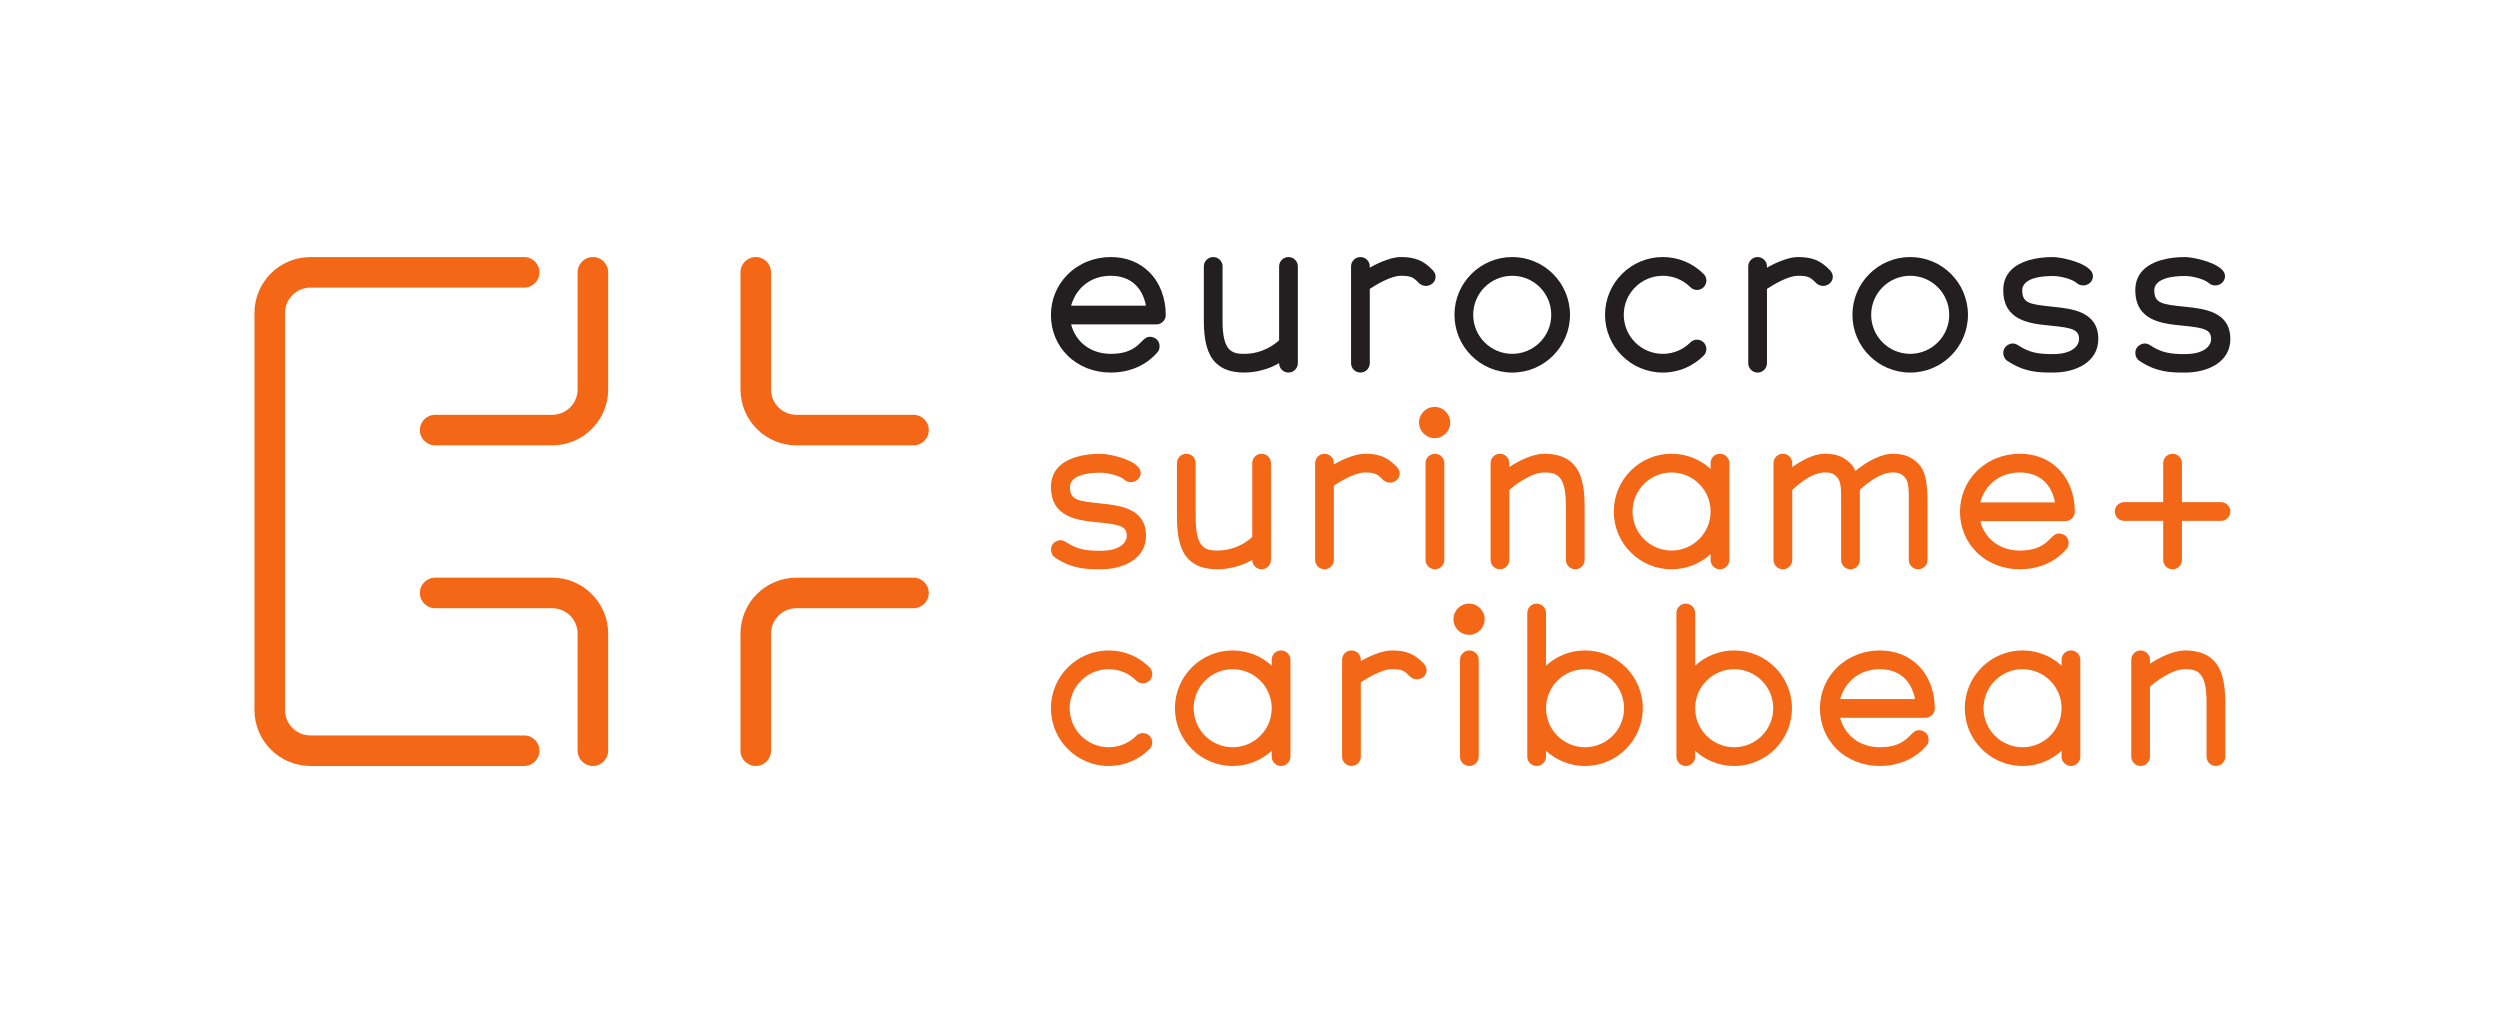 <?xml version="1.0" encoding="UTF-8" standalone="no"?>
<!-- Created with Inkscape (http://www.inkscape.org/) -->

<svg
   version="1.1"
   id="svg1"
   width="370.4"
   height="151.187"
   viewBox="0 0 370.4 151.187"
   sodipodi:docname="EC_SC_line_L01_full colour.eps"
   xmlns:inkscape="http://www.inkscape.org/namespaces/inkscape"
   xmlns:sodipodi="http://sodipodi.sourceforge.net/DTD/sodipodi-0.dtd"
   xmlns="http://www.w3.org/2000/svg"
   xmlns:svg="http://www.w3.org/2000/svg">
  <defs
     id="defs1" />
  <sodipodi:namedview
     id="namedview1"
     pagecolor="#ffffff"
     bordercolor="#000000"
     borderopacity="0.25"
     inkscape:showpageshadow="2"
     inkscape:pageopacity="0.0"
     inkscape:pagecheckerboard="0"
     inkscape:deskcolor="#d1d1d1">
    <inkscape:page
       x="0"
       y="0"
       inkscape:label="1"
       id="page1"
       width="370.4"
       height="151.187"
       margin="0"
       bleed="0" />
  </sodipodi:namedview>
  <g
     id="g1"
     inkscape:groupmode="layer"
     inkscape:label="1">
    <g
       id="group-R5">
      <path
         id="path2"
         d="m 317.48,345.828 c 0,-15.656 12.692,-28.344 28.344,-28.344 h 238.114 c 9.39,0 17.003,-7.617 17.003,-17.007 0,-9.395 -7.613,-17.012 -17.003,-17.012 H 345.824 c -34.437,0 -62.363,27.926 -62.363,62.363 v 442.207 c 0,34.438 27.926,62.363 62.363,62.363 h 238.114 c 9.39,0 17.003,-7.617 17.003,-17.011 0,-9.391 -7.613,-17.008 -17.003,-17.008 H 345.824 c -15.652,0 -28.344,-12.691 -28.344,-28.344 V 345.828"
         style="fill:#f36717;fill-opacity:1;fill-rule:nonzero;stroke:none"
         transform="matrix(0.133,0,0,-0.133,0,151.187)" />
      <path
         id="path3"
         d="m 824.883,300.477 c 0,-9.395 7.613,-17.012 17.008,-17.012 9.394,0 17.004,7.617 17.004,17.012 v 130.39 c 0,15.653 12.691,28.348 28.351,28.348 h 130.394 c 9.39,0 17,7.613 17,17.008 0,9.394 -7.61,17.007 -17,17.007 H 887.246 c -34.441,0 -62.363,-27.921 -62.363,-62.363 v -130.39"
         style="fill:#f36717;fill-opacity:1;fill-rule:nonzero;stroke:none"
         transform="matrix(0.133,0,0,-0.133,0,151.187)" />
      <path
         id="path4"
         d="m 1017.64,640.633 c 9.39,0 17.01,7.613 17.01,17.008 0,9.394 -7.62,17.004 -17.01,17.004 H 887.246 c -15.66,0 -28.351,12.691 -28.351,28.351 v 130.391 c 0,9.394 -7.61,17.011 -17.004,17.011 -9.395,0 -17.008,-7.617 -17.008,-17.011 V 702.996 c 0,-34.445 27.922,-62.363 62.363,-62.363 h 130.394"
         style="fill:#f36717;fill-opacity:1;fill-rule:nonzero;stroke:none"
         transform="matrix(0.133,0,0,-0.133,0,151.187)" />
      <path
         id="path5"
         d="m 677.48,833.387 c 0,9.394 -7.613,17.011 -17.007,17.011 -9.395,0 -17.004,-7.617 -17.004,-17.011 V 702.992 c 0,-15.656 -12.692,-28.347 -28.352,-28.347 h -130.39 c -9.395,0 -17.012,-7.61 -17.012,-17.004 0,-9.395 7.617,-17.008 17.012,-17.008 h 130.39 c 34.446,0 62.363,27.918 62.363,62.363 v 130.391"
         style="fill:#f36717;fill-opacity:1;fill-rule:nonzero;stroke:none"
         transform="matrix(0.133,0,0,-0.133,0,151.187)" />
      <path
         id="path6"
         d="m 484.723,493.23 c -9.391,0 -17.008,-7.617 -17.008,-17.007 0,-9.395 7.617,-17.012 17.008,-17.012 h 130.394 c 15.66,0 28.352,-12.691 28.352,-28.344 v -130.39 c 0,-9.395 7.609,-17.012 17.004,-17.012 9.394,0 17.007,7.617 17.007,17.012 v 130.39 c 0,34.442 -27.917,62.363 -62.363,62.363 H 484.723"
         style="fill:#f36717;fill-opacity:1;fill-rule:nonzero;stroke:none"
         transform="matrix(0.133,0,0,-0.133,0,151.187)" />
      <path
         id="path7"
         d="m 1193.19,775.344 c 5.53,-20.754 23,-32.77 44.1,-32.77 20.94,0 28.59,7.821 34.17,13.379 3.28,3.262 5.64,5.617 9.6,5.617 2.94,0 5.79,-1.148 7.79,-3.152 1.9,-1.898 2.9,-4.402 2.9,-7.246 0,-1.684 -0.29,-4.106 -1.69,-6.051 -12.51,-15.074 -31.27,-23.414 -52.77,-23.414 -18.51,0 -35.87,6.785 -48.28,19.188 -11.8,11.804 -18.29,27.742 -18.29,44.878 0,17.125 6.57,33.137 18.51,45.075 12.61,12.605 29.75,19.55 48.27,19.55 17.02,0 31.88,-5.863 42.96,-16.953 11.73,-11.722 18.19,-28.656 18.19,-47.672 0,-5.746 -4.79,-10.429 -10.67,-10.429 z m -0.03,20.871 h 83.41 c -3.95,20.875 -17.78,33.312 -39.07,33.312 -21.91,0 -38.36,-12.757 -44.34,-33.312"
         style="fill:#231f20;fill-opacity:1;fill-rule:nonzero;stroke:none"
         transform="matrix(0.133,0,0,-0.133,0,151.187)" />
      <path
         id="path8"
         d="m 2284.44,773.953 c -23.24,2.223 -52.85,5.391 -52.85,39.649 0,9.011 2.99,16.57 8.89,22.468 9.24,9.239 25.82,14.328 46.71,14.328 6.27,0 31.25,-4.351 40.85,-13.949 2.32,-2.312 3.49,-4.754 3.49,-7.246 0,-6.441 -5.55,-10.426 -10.69,-10.426 -2.86,0 -5.23,0.805 -7.06,2.399 -4.81,4.539 -18.26,8.09 -26.59,8.09 -31.1,0 -34.46,-10.953 -34.46,-15.664 0,-14.528 7.69,-15.899 34.34,-18.571 21.26,-2.246 50.39,-5.32 50.39,-35.988 0,-25.793 -25.25,-37.336 -50.27,-37.336 -15.42,0 -31.38,0 -50.99,12.988 -2.88,1.918 -4.61,5.293 -4.61,9.016 0,3.434 1.61,5.769 2.97,7.129 2.05,2.047 4.94,3.273 7.73,3.273 1.81,0 3.73,-0.64 5.85,-1.957 12.7,-8.394 22.64,-9.875 38.81,-9.875 14.44,0 21.58,4.121 25.03,7.571 2.66,2.66 4.06,5.836 4.06,9.191 0,10.402 -7.31,12.59 -31.6,14.91"
         style="fill:#231f20;fill-opacity:1;fill-rule:nonzero;stroke:none"
         transform="matrix(0.133,0,0,-0.133,0,151.187)" />
      <path
         id="path9"
         d="m 2431.54,773.953 c -23.23,2.223 -52.84,5.391 -52.84,39.649 0,9.011 2.98,16.57 8.89,22.468 9.24,9.239 25.82,14.328 46.71,14.328 6.26,0 31.25,-4.351 40.85,-13.949 2.32,-2.312 3.49,-4.754 3.49,-7.246 0,-6.441 -5.55,-10.426 -10.69,-10.426 -2.86,0 -5.24,0.805 -7.06,2.399 -4.81,4.539 -18.25,8.09 -26.59,8.09 -31.1,0 -34.46,-10.953 -34.46,-15.664 0,-14.528 7.68,-15.899 34.33,-18.571 21.27,-2.246 50.39,-5.32 50.39,-35.988 0,-25.793 -25.25,-37.336 -50.26,-37.336 -15.43,0 -31.38,0 -50.99,12.988 -2.89,1.918 -4.61,5.293 -4.61,9.016 0,3.434 1.61,5.769 2.97,7.129 2.05,2.047 4.94,3.273 7.72,3.273 1.82,0 3.74,-0.64 5.85,-1.957 12.7,-8.394 22.64,-9.875 38.81,-9.875 14.45,0 21.58,4.121 25.04,7.571 2.66,2.66 4.06,5.836 4.06,9.191 0,10.402 -7.31,12.59 -31.61,14.91"
         style="fill:#231f20;fill-opacity:1;fill-rule:nonzero;stroke:none"
         transform="matrix(0.133,0,0,-0.133,0,151.187)" />
      <path
         id="path10"
         d="m 1435.35,850.398 c -5.76,0 -10.43,-4.671 -10.43,-10.437 v -82.238 c -3.6,-3.5 -17.61,-15.149 -38.8,-15.149 -6.2,0 -12.15,0.449 -16.63,4.934 -5.21,5.215 -7.57,15.367 -7.57,31.664 v 60.789 c 0,5.766 -4.67,10.437 -10.44,10.437 -5.76,0 -10.43,-4.671 -10.43,-10.437 v -60.609 c 0,-22.075 3.89,-37.407 13.09,-46.606 7.42,-7.43 17.89,-11.039 31.98,-11.039 12.81,0 27.57,3.734 38.8,10.527 v -0.093 c 0,-5.766 4.67,-10.434 10.43,-10.434 5.76,0 10.43,4.668 10.43,10.434 v 107.82 c 0,5.766 -4.67,10.437 -10.43,10.437"
         style="fill:#231f20;fill-opacity:1;fill-rule:nonzero;stroke:none"
         transform="matrix(0.133,0,0,-0.133,0,151.187)" />
      <path
         id="path11"
         d="m 2038.54,835.73 c -10.39,10.895 -19.74,14.668 -35.78,14.668 -8.79,0 -21.88,-4.687 -34.38,-11.835 v 1.398 c 0,5.766 -4.67,10.437 -10.43,10.437 -5.76,0 -10.44,-4.671 -10.44,-10.437 v -107.82 c 0,-5.766 4.68,-10.434 10.44,-10.434 5.76,0 10.43,4.668 10.43,10.434 v 82.812 c 6.81,4.438 23.48,14.567 34.38,14.567 10.87,0 13.77,-1.176 20.65,-8.364 2.15,-1.89 4.84,-2.937 7.6,-2.937 4.48,0 10.7,3.449 10.7,10.246 0,2.558 -1.18,5.273 -3.17,7.265"
         style="fill:#231f20;fill-opacity:1;fill-rule:nonzero;stroke:none"
         transform="matrix(0.133,0,0,-0.133,0,151.187)" />
      <path
         id="path12"
         d="m 2127.93,742.574 c 24.01,0 43.48,19.465 43.48,43.473 0,24.016 -19.47,43.48 -43.48,43.48 -24.01,0 -43.47,-19.464 -43.47,-43.48 0,-24.008 19.46,-43.473 43.47,-43.473 z m -64.34,43.473 c 0,35.539 28.81,64.351 64.34,64.351 35.54,0 64.35,-28.812 64.35,-64.351 0,-35.531 -28.81,-64.34 -64.35,-64.34 -35.53,0 -64.34,28.809 -64.34,64.34"
         style="fill:#231f20;fill-opacity:1;fill-rule:nonzero;stroke:none"
         transform="matrix(0.133,0,0,-0.133,0,151.187)" />
      <path
         id="path13"
         d="m 1596.08,835.73 c -10.39,10.895 -19.74,14.668 -35.78,14.668 -8.79,0 -21.88,-4.687 -34.38,-11.835 v 1.398 c 0,5.766 -4.67,10.437 -10.43,10.437 -5.76,0 -10.43,-4.671 -10.43,-10.437 v -107.82 c 0,-5.766 4.67,-10.434 10.43,-10.434 5.76,0 10.43,4.668 10.43,10.434 v 82.812 c 6.8,4.438 23.48,14.567 34.38,14.567 10.87,0 13.77,-1.176 20.65,-8.364 2.15,-1.89 4.85,-2.937 7.59,-2.937 4.49,0 10.71,3.449 10.71,10.246 0,2.558 -1.18,5.273 -3.17,7.265"
         style="fill:#231f20;fill-opacity:1;fill-rule:nonzero;stroke:none"
         transform="matrix(0.133,0,0,-0.133,0,151.187)" />
      <path
         id="path14"
         d="m 1684.6,742.574 c 24.01,0 43.48,19.465 43.48,43.473 0,24.016 -19.47,43.48 -43.48,43.48 -24.01,0 -43.47,-19.464 -43.47,-43.48 0,-24.008 19.46,-43.473 43.47,-43.473 z m -64.34,43.473 c 0,35.539 28.81,64.351 64.34,64.351 35.54,0 64.35,-28.812 64.35,-64.351 0,-35.531 -28.81,-64.34 -64.35,-64.34 -35.53,0 -64.34,28.809 -64.34,64.34"
         style="fill:#231f20;fill-opacity:1;fill-rule:nonzero;stroke:none"
         transform="matrix(0.133,0,0,-0.133,0,151.187)" />
      <path
         id="path15"
         d="m 1883.07,755.309 c -7.86,-7.864 -18.73,-12.735 -30.74,-12.735 -24.01,0 -43.48,19.465 -43.48,43.473 0,24.016 19.47,43.48 43.48,43.48 12.01,0 22.88,-4.867 30.74,-12.73 4.08,-4.078 10.68,-4.078 14.76,0 4.07,4.074 4.07,10.676 0,14.754 -11.64,11.64 -27.73,18.847 -45.5,18.847 -35.53,0 -64.34,-28.812 -64.34,-64.351 0,-35.531 28.81,-64.34 64.34,-64.34 17.77,0 33.86,7.203 45.5,18.848 4.07,4.074 4.07,10.679 0,14.754 -4.08,4.074 -10.68,4.074 -14.76,0"
         style="fill:#231f20;fill-opacity:1;fill-rule:nonzero;stroke:none"
         transform="matrix(0.133,0,0,-0.133,0,151.187)" />
      <path
         id="path16"
         d="m 2205.88,556.227 c 5.52,-20.754 22.99,-32.766 44.1,-32.766 20.94,0 28.58,7.816 34.17,13.379 3.27,3.262 5.64,5.613 9.6,5.613 2.94,0 5.79,-1.148 7.79,-3.152 1.89,-1.895 2.89,-4.403 2.89,-7.246 0,-1.68 -0.29,-4.102 -1.68,-6.051 -12.51,-15.074 -31.27,-23.414 -52.77,-23.414 -18.51,0 -35.87,6.789 -48.28,19.191 -11.8,11.801 -18.3,27.739 -18.3,44.875 0,17.125 6.58,33.137 18.52,45.074 12.6,12.61 29.75,19.551 48.27,19.551 17.02,0 31.87,-5.863 42.96,-16.953 11.72,-11.723 18.18,-28.656 18.18,-47.672 0,-5.746 -4.78,-10.429 -10.67,-10.429 z m -0.03,20.871 h 83.41 c -3.95,20.875 -17.78,33.316 -39.07,33.316 -21.92,0 -38.37,-12.762 -44.34,-33.316"
         style="fill:#f36717;fill-opacity:1;fill-rule:nonzero;stroke:none"
         transform="matrix(0.133,0,0,-0.133,0,151.187)" />
      <path
         id="path17"
         d="m 2049.88,337.113 c 5.52,-20.758 22.99,-32.769 44.1,-32.769 20.94,0 28.58,7.816 34.16,13.379 3.28,3.261 5.64,5.617 9.6,5.617 2.95,0 5.8,-1.149 7.8,-3.156 1.89,-1.895 2.89,-4.399 2.89,-7.246 0,-1.68 -0.29,-4.102 -1.68,-6.051 -12.51,-15.074 -31.27,-23.414 -52.77,-23.414 -18.51,0 -35.87,6.789 -48.28,19.191 -11.8,11.801 -18.3,27.738 -18.3,44.879 0,17.121 6.57,33.133 18.52,45.07 12.6,12.61 29.74,19.551 48.26,19.551 17.03,0 31.88,-5.863 42.97,-16.949 11.72,-11.727 18.18,-28.66 18.18,-47.672 0,-5.746 -4.78,-10.43 -10.67,-10.43 z m -0.03,20.867 h 83.41 c -3.95,20.875 -17.78,33.317 -39.08,33.317 -21.91,0 -38.36,-12.758 -44.33,-33.317"
         style="fill:#f36717;fill-opacity:1;fill-rule:nonzero;stroke:none"
         transform="matrix(0.133,0,0,-0.133,0,151.187)" />
      <path
         id="path18"
         d="m 1223.59,554.836 c -23.23,2.223 -52.84,5.391 -52.84,39.648 0,9.016 2.99,16.575 8.89,22.473 9.24,9.238 25.82,14.324 46.71,14.324 6.26,0 31.25,-4.351 40.85,-13.949 2.32,-2.309 3.49,-4.75 3.49,-7.246 0,-6.441 -5.55,-10.426 -10.69,-10.426 -2.86,0 -5.24,0.805 -7.06,2.399 -4.81,4.539 -18.25,8.089 -26.59,8.089 -31.1,0 -34.46,-10.953 -34.46,-15.664 0,-14.523 7.69,-15.898 34.34,-18.566 21.27,-2.246 50.38,-5.324 50.38,-35.992 0,-25.793 -25.25,-37.336 -50.26,-37.336 -15.43,0 -31.38,0 -50.99,12.988 -2.89,1.918 -4.61,5.293 -4.61,9.016 0,3.437 1.61,5.769 2.97,7.129 2.05,2.05 4.94,3.273 7.72,3.273 1.82,0 3.74,-0.637 5.85,-1.957 12.71,-8.394 22.64,-9.871 38.81,-9.871 14.45,0 21.59,4.121 25.04,7.566 2.66,2.661 4.06,5.836 4.06,9.192 0,10.402 -7.31,12.59 -31.61,14.91"
         style="fill:#f36717;fill-opacity:1;fill-rule:nonzero;stroke:none"
         transform="matrix(0.133,0,0,-0.133,0,151.187)" />
      <path
         id="path19"
         d="m 1405.41,631.273 c -5.76,0 -10.43,-4.675 -10.43,-10.441 v -82.234 c -3.6,-3.504 -17.61,-15.149 -38.8,-15.149 -6.2,0 -12.15,0.449 -16.63,4.934 -5.21,5.215 -7.57,15.363 -7.57,31.664 v 60.785 c 0,5.766 -4.68,10.441 -10.44,10.441 -5.76,0 -10.43,-4.675 -10.43,-10.441 v -60.605 c 0,-22.075 3.89,-37.407 13.08,-46.606 7.43,-7.433 17.89,-11.039 31.99,-11.039 12.8,0 27.57,3.734 38.8,10.527 v -0.093 c 0,-5.766 4.67,-10.434 10.43,-10.434 5.76,0 10.43,4.668 10.43,10.434 v 107.816 c 0,5.766 -4.67,10.441 -10.43,10.441"
         style="fill:#f36717;fill-opacity:1;fill-rule:nonzero;stroke:none"
         transform="matrix(0.133,0,0,-0.133,0,151.187)" />
      <path
         id="path20"
         d="m 1556.05,616.605 c -10.38,10.891 -19.74,14.668 -35.78,14.668 -8.79,0 -21.87,-4.687 -34.37,-11.835 v 1.394 c 0,5.766 -4.67,10.441 -10.44,10.441 -5.76,0 -10.43,-4.675 -10.43,-10.441 V 513.016 c 0,-5.766 4.67,-10.434 10.43,-10.434 5.77,0 10.44,4.668 10.44,10.434 v 82.812 c 6.8,4.438 23.48,14.567 34.37,14.567 10.87,0 13.78,-1.18 20.65,-8.368 2.15,-1.886 4.85,-2.933 7.6,-2.933 4.49,0 10.7,3.449 10.7,10.246 0,2.558 -1.18,5.273 -3.17,7.265"
         style="fill:#f36717;fill-opacity:1;fill-rule:nonzero;stroke:none"
         transform="matrix(0.133,0,0,-0.133,0,151.187)" />
      <path
         id="path21"
         d="m 1586.08,397.488 c -10.38,10.895 -19.74,14.668 -35.78,14.668 -8.79,0 -21.87,-4.687 -34.37,-11.836 v 1.395 c 0,5.769 -4.68,10.441 -10.44,10.441 -5.76,0 -10.43,-4.672 -10.43,-10.441 V 293.898 c 0,-5.765 4.67,-10.433 10.43,-10.433 5.76,0 10.44,4.668 10.44,10.433 v 82.813 c 6.8,4.437 23.47,14.566 34.37,14.566 10.87,0 13.78,-1.175 20.65,-8.363 2.15,-1.891 4.85,-2.937 7.6,-2.937 4.49,0 10.7,3.449 10.7,10.246 0,2.558 -1.18,5.273 -3.17,7.265"
         style="fill:#f36717;fill-opacity:1;fill-rule:nonzero;stroke:none"
         transform="matrix(0.133,0,0,-0.133,0,151.187)" />
      <path
         id="path22"
         d="m 2136.97,620.227 c -7.44,7.441 -15.06,11.05 -29.15,11.05 -9.8,0 -25.58,-6.304 -40.87,-19.148 -1.39,3.055 -3.06,5.824 -5.33,8.098 -7.44,7.441 -15.06,11.05 -29.16,11.05 -12.8,0 -26.92,-8.519 -35.94,-14.882 v 4.445 c 0,5.765 -4.68,10.437 -10.45,10.437 -5.76,0 -10.43,-4.672 -10.43,-10.437 V 513.02 c 0,-5.766 4.67,-10.438 10.43,-10.438 5.77,0 10.45,4.672 10.45,10.438 v 77.886 c 3.57,3.512 20.74,19.496 35.94,19.496 6.21,0 9.31,-0.441 13.79,-4.937 5.23,-5.211 4.74,-15.36 4.74,-31.66 V 513.02 c 0,-5.766 4.67,-10.438 10.43,-10.438 5.76,0 10.44,4.672 10.44,10.438 v 78.101 c 5.19,4.879 21.83,19.281 35.96,19.281 6.21,0 9.3,-0.441 13.8,-4.937 5.2,-5.211 4.72,-15.36 4.72,-31.66 V 513.02 c 0,-5.766 4.67,-10.438 10.44,-10.438 5.76,0 10.42,4.672 10.42,10.438 v 60.605 c 0,22.074 -1.03,37.414 -10.23,46.602"
         style="fill:#f36717;fill-opacity:1;fill-rule:nonzero;stroke:none"
         transform="matrix(0.133,0,0,-0.133,0,151.187)" />
      <path
         id="path23"
         d="m 1373.2,304.328 c -24.01,0 -43.48,19.473 -43.48,43.488 0,23.997 19.47,43.469 43.48,43.469 24,0 43.47,-19.472 43.47,-43.469 0,-24.015 -19.47,-43.488 -43.47,-43.488 z m 53.9,107.832 c -5.76,0 -10.43,-4.672 -10.43,-10.437 v -6.496 c -11.45,10.507 -26.71,16.933 -43.47,16.933 -35.54,0 -64.34,-28.816 -64.34,-64.344 0,-35.543 28.8,-64.351 64.34,-64.351 16.76,0 32.02,6.41 43.47,16.918 v -6.481 c 0,-5.765 4.67,-10.437 10.43,-10.437 5.77,0 10.44,4.672 10.44,10.437 v 107.821 c 0,5.765 -4.67,10.437 -10.44,10.437"
         style="fill:#f36717;fill-opacity:1;fill-rule:nonzero;stroke:none"
         transform="matrix(0.133,0,0,-0.133,0,151.187)" />
      <path
         id="path24"
         d="m 1722.23,347.816 c 0,23.997 19.45,43.469 43.47,43.469 24.01,0 43.48,-19.472 43.48,-43.469 0,-24.015 -19.47,-43.488 -43.48,-43.488 -24.02,0 -43.47,19.473 -43.47,43.488 z m -20.87,106.067 V 293.902 c 0,-5.765 4.68,-10.437 10.42,-10.437 5.77,0 10.45,4.672 10.45,10.437 v 6.481 c 11.45,-10.508 26.7,-16.918 43.47,-16.918 35.54,0 64.34,28.808 64.34,64.351 0,35.528 -28.8,64.344 -64.34,64.344 -16.77,0 -32.02,-6.426 -43.47,-16.933 v 58.656 c 0,5.762 -4.68,10.437 -10.45,10.437 -5.74,0 -10.42,-4.675 -10.42,-10.437"
         style="fill:#f36717;fill-opacity:1;fill-rule:nonzero;stroke:none"
         transform="matrix(0.133,0,0,-0.133,0,151.187)" />
      <path
         id="path25"
         d="m 1888.37,347.816 c 0,23.997 19.46,43.469 43.47,43.469 24.01,0 43.49,-19.472 43.49,-43.469 0,-24.015 -19.48,-43.488 -43.49,-43.488 -24.01,0 -43.47,19.473 -43.47,43.488 z M 1867.5,453.883 V 293.902 c 0,-5.765 4.68,-10.437 10.42,-10.437 5.78,0 10.45,4.672 10.45,10.437 v 6.481 c 11.45,-10.508 26.7,-16.918 43.47,-16.918 35.54,0 64.35,28.808 64.35,64.351 0,35.528 -28.81,64.344 -64.35,64.344 -16.77,0 -32.02,-6.426 -43.47,-16.933 v 58.656 c 0,5.762 -4.67,10.437 -10.45,10.437 -5.74,0 -10.42,-4.675 -10.42,-10.437"
         style="fill:#f36717;fill-opacity:1;fill-rule:nonzero;stroke:none"
         transform="matrix(0.133,0,0,-0.133,0,151.187)" />
      <path
         id="path26"
         d="m 1265.82,317.078 c -7.89,-7.871 -18.75,-12.738 -30.75,-12.738 -24.02,0 -43.48,19.461 -43.48,43.476 0,24.008 19.46,43.469 43.48,43.469 12,0 22.86,-4.863 30.75,-12.722 4.06,-4.079 10.66,-4.079 14.74,0 4.06,4.07 4.06,10.671 0,14.75 -11.64,11.648 -27.73,18.847 -45.49,18.847 -35.54,0 -64.35,-28.816 -64.35,-64.344 0,-35.543 28.81,-64.351 64.35,-64.351 17.76,0 33.85,7.203 45.49,18.851 4.06,4.075 4.06,10.676 0,14.762 -4.08,4.07 -10.68,4.07 -14.74,0"
         style="fill:#f36717;fill-opacity:1;fill-rule:nonzero;stroke:none"
         transform="matrix(0.133,0,0,-0.133,0,151.187)" />
      <path
         id="path27"
         d="m 2474.13,577.371 h -43.48 v 43.473 c 0,5.761 -4.66,10.433 -10.44,10.433 -5.76,0 -10.43,-4.672 -10.43,-10.433 v -43.473 h -43.48 c -5.76,0 -10.44,-4.668 -10.44,-10.441 0,-5.758 4.68,-10.438 10.44,-10.438 h 43.48 v -43.476 c 0,-5.758 4.67,-10.434 10.43,-10.434 5.78,0 10.44,4.676 10.44,10.434 v 43.476 h 43.48 c 5.75,0 10.43,4.68 10.43,10.438 0,5.773 -4.68,10.441 -10.43,10.441"
         style="fill:#f36717;fill-opacity:1;fill-rule:nonzero;stroke:none"
         transform="matrix(0.133,0,0,-0.133,0,151.187)" />
      <path
         id="path28"
         d="m 1670.92,502.582 c 5.76,0 10.43,4.676 10.43,10.434 v 77.89 c 3.6,3.504 23.62,19.496 38.81,19.496 6.21,0 12.15,-0.441 16.63,-4.929 5.21,-5.219 7.57,-15.368 7.57,-31.668 v -60.789 c 0,-5.758 4.68,-10.434 10.44,-10.434 5.76,0 10.42,4.676 10.42,10.434 v 60.617 c 0,22.066 -3.88,37.406 -13.09,46.605 -7.42,7.426 -17.89,11.039 -31.97,11.039 -12.81,0 -29.76,-8.519 -38.81,-14.882 v 4.449 c 0,5.761 -4.67,10.433 -10.43,10.433 -5.75,0 -10.43,-4.672 -10.43,-10.433 V 513.016 c 0,-5.758 4.68,-10.434 10.43,-10.434"
         style="fill:#f36717;fill-opacity:1;fill-rule:nonzero;stroke:none"
         transform="matrix(0.133,0,0,-0.133,0,151.187)" />
      <path
         id="path29"
         d="m 2384.61,283.465 c 5.76,0 10.43,4.676 10.43,10.433 v 77.891 c 3.59,3.508 23.61,19.496 38.81,19.496 6.21,0 12.15,-0.441 16.63,-4.93 5.2,-5.218 7.57,-15.367 7.57,-31.664 v -60.793 c 0,-5.757 4.67,-10.433 10.44,-10.433 5.76,0 10.42,4.676 10.42,10.433 v 60.618 c 0,22.07 -3.88,37.406 -13.09,46.605 -7.42,7.426 -17.89,11.039 -31.97,11.039 -12.81,0 -29.77,-8.519 -38.81,-14.883 v 4.45 c 0,5.761 -4.67,10.433 -10.43,10.433 -5.75,0 -10.43,-4.672 -10.43,-10.433 V 293.898 c 0,-5.757 4.68,-10.433 10.43,-10.433"
         style="fill:#f36717;fill-opacity:1;fill-rule:nonzero;stroke:none"
         transform="matrix(0.133,0,0,-0.133,0,151.187)" />
      <path
         id="path30"
         d="m 1862.09,523.449 c -24.01,0 -43.48,19.469 -43.48,43.481 0,24.004 19.47,43.472 43.48,43.472 24.01,0 43.48,-19.468 43.48,-43.472 0,-24.012 -19.47,-43.481 -43.48,-43.481 z m 53.92,107.828 c -5.77,0 -10.44,-4.672 -10.44,-10.433 v -6.492 c -11.46,10.503 -26.71,16.925 -43.48,16.925 -35.54,0 -64.35,-28.816 -64.35,-64.347 0,-35.539 28.81,-64.348 64.35,-64.348 16.77,0 32.02,6.41 43.48,16.922 v -6.488 c 0,-5.758 4.67,-10.434 10.44,-10.434 5.76,0 10.43,4.676 10.43,10.434 v 107.828 c 0,5.761 -4.67,10.433 -10.43,10.433"
         style="fill:#f36717;fill-opacity:1;fill-rule:nonzero;stroke:none"
         transform="matrix(0.133,0,0,-0.133,0,151.187)" />
      <path
         id="path31"
         d="m 2253.09,304.336 c -24.02,0 -43.48,19.465 -43.48,43.48 0,24.004 19.46,43.469 43.48,43.469 24.01,0 43.47,-19.465 43.47,-43.469 0,-24.015 -19.46,-43.48 -43.47,-43.48 z M 2307,412.16 c -5.76,0 -10.44,-4.672 -10.44,-10.433 v -6.489 c -11.45,10.5 -26.71,16.922 -43.47,16.922 -35.54,0 -64.35,-28.816 -64.35,-64.344 0,-35.543 28.81,-64.351 64.35,-64.351 16.76,0 32.02,6.41 43.47,16.922 v -6.489 c 0,-5.757 4.68,-10.433 10.44,-10.433 5.76,0 10.43,4.676 10.43,10.433 v 107.829 c 0,5.761 -4.67,10.433 -10.43,10.433"
         style="fill:#f36717;fill-opacity:1;fill-rule:nonzero;stroke:none"
         transform="matrix(0.133,0,0,-0.133,0,151.187)" />
      <path
         id="path32"
         d="m 1608.94,513.016 c 0,-5.758 -4.67,-10.434 -10.44,-10.434 -5.76,0 -10.44,4.676 -10.44,10.434 v 107.828 c 0,5.761 4.68,10.433 10.44,10.433 5.77,0 10.44,-4.672 10.44,-10.433 V 513.016"
         style="fill:#f36717;fill-opacity:1;fill-rule:nonzero;stroke:none"
         transform="matrix(0.133,0,0,-0.133,0,151.187)" />
      <path
         id="path33"
         d="m 1647.29,293.898 c 0,-5.757 -4.66,-10.433 -10.43,-10.433 -5.77,0 -10.44,4.676 -10.44,10.433 v 107.829 c 0,5.761 4.67,10.433 10.44,10.433 5.77,0 10.43,-4.672 10.43,-10.433 V 293.898"
         style="fill:#f36717;fill-opacity:1;fill-rule:nonzero;stroke:none"
         transform="matrix(0.133,0,0,-0.133,0,151.187)" />
      <path
         id="path34"
         d="m 1636.51,429.547 c 9.6,0 17.39,7.789 17.39,17.394 0,9.606 -7.79,17.395 -17.39,17.395 -9.61,0 -17.39,-7.789 -17.39,-17.395 0,-9.605 7.78,-17.394 17.39,-17.394"
         style="fill:#f36717;fill-opacity:1;fill-rule:nonzero;stroke:none"
         transform="matrix(0.133,0,0,-0.133,0,151.187)" />
      <path
         id="path35"
         d="m 1598.16,648.664 c 9.6,0 17.38,7.789 17.38,17.395 0,9.601 -7.78,17.39 -17.38,17.39 -9.61,0 -17.39,-7.789 -17.39,-17.39 0,-9.606 7.78,-17.395 17.39,-17.395"
         style="fill:#f36717;fill-opacity:1;fill-rule:nonzero;stroke:none"
         transform="matrix(0.133,0,0,-0.133,0,151.187)" />
    </g>
  </g>
</svg>
